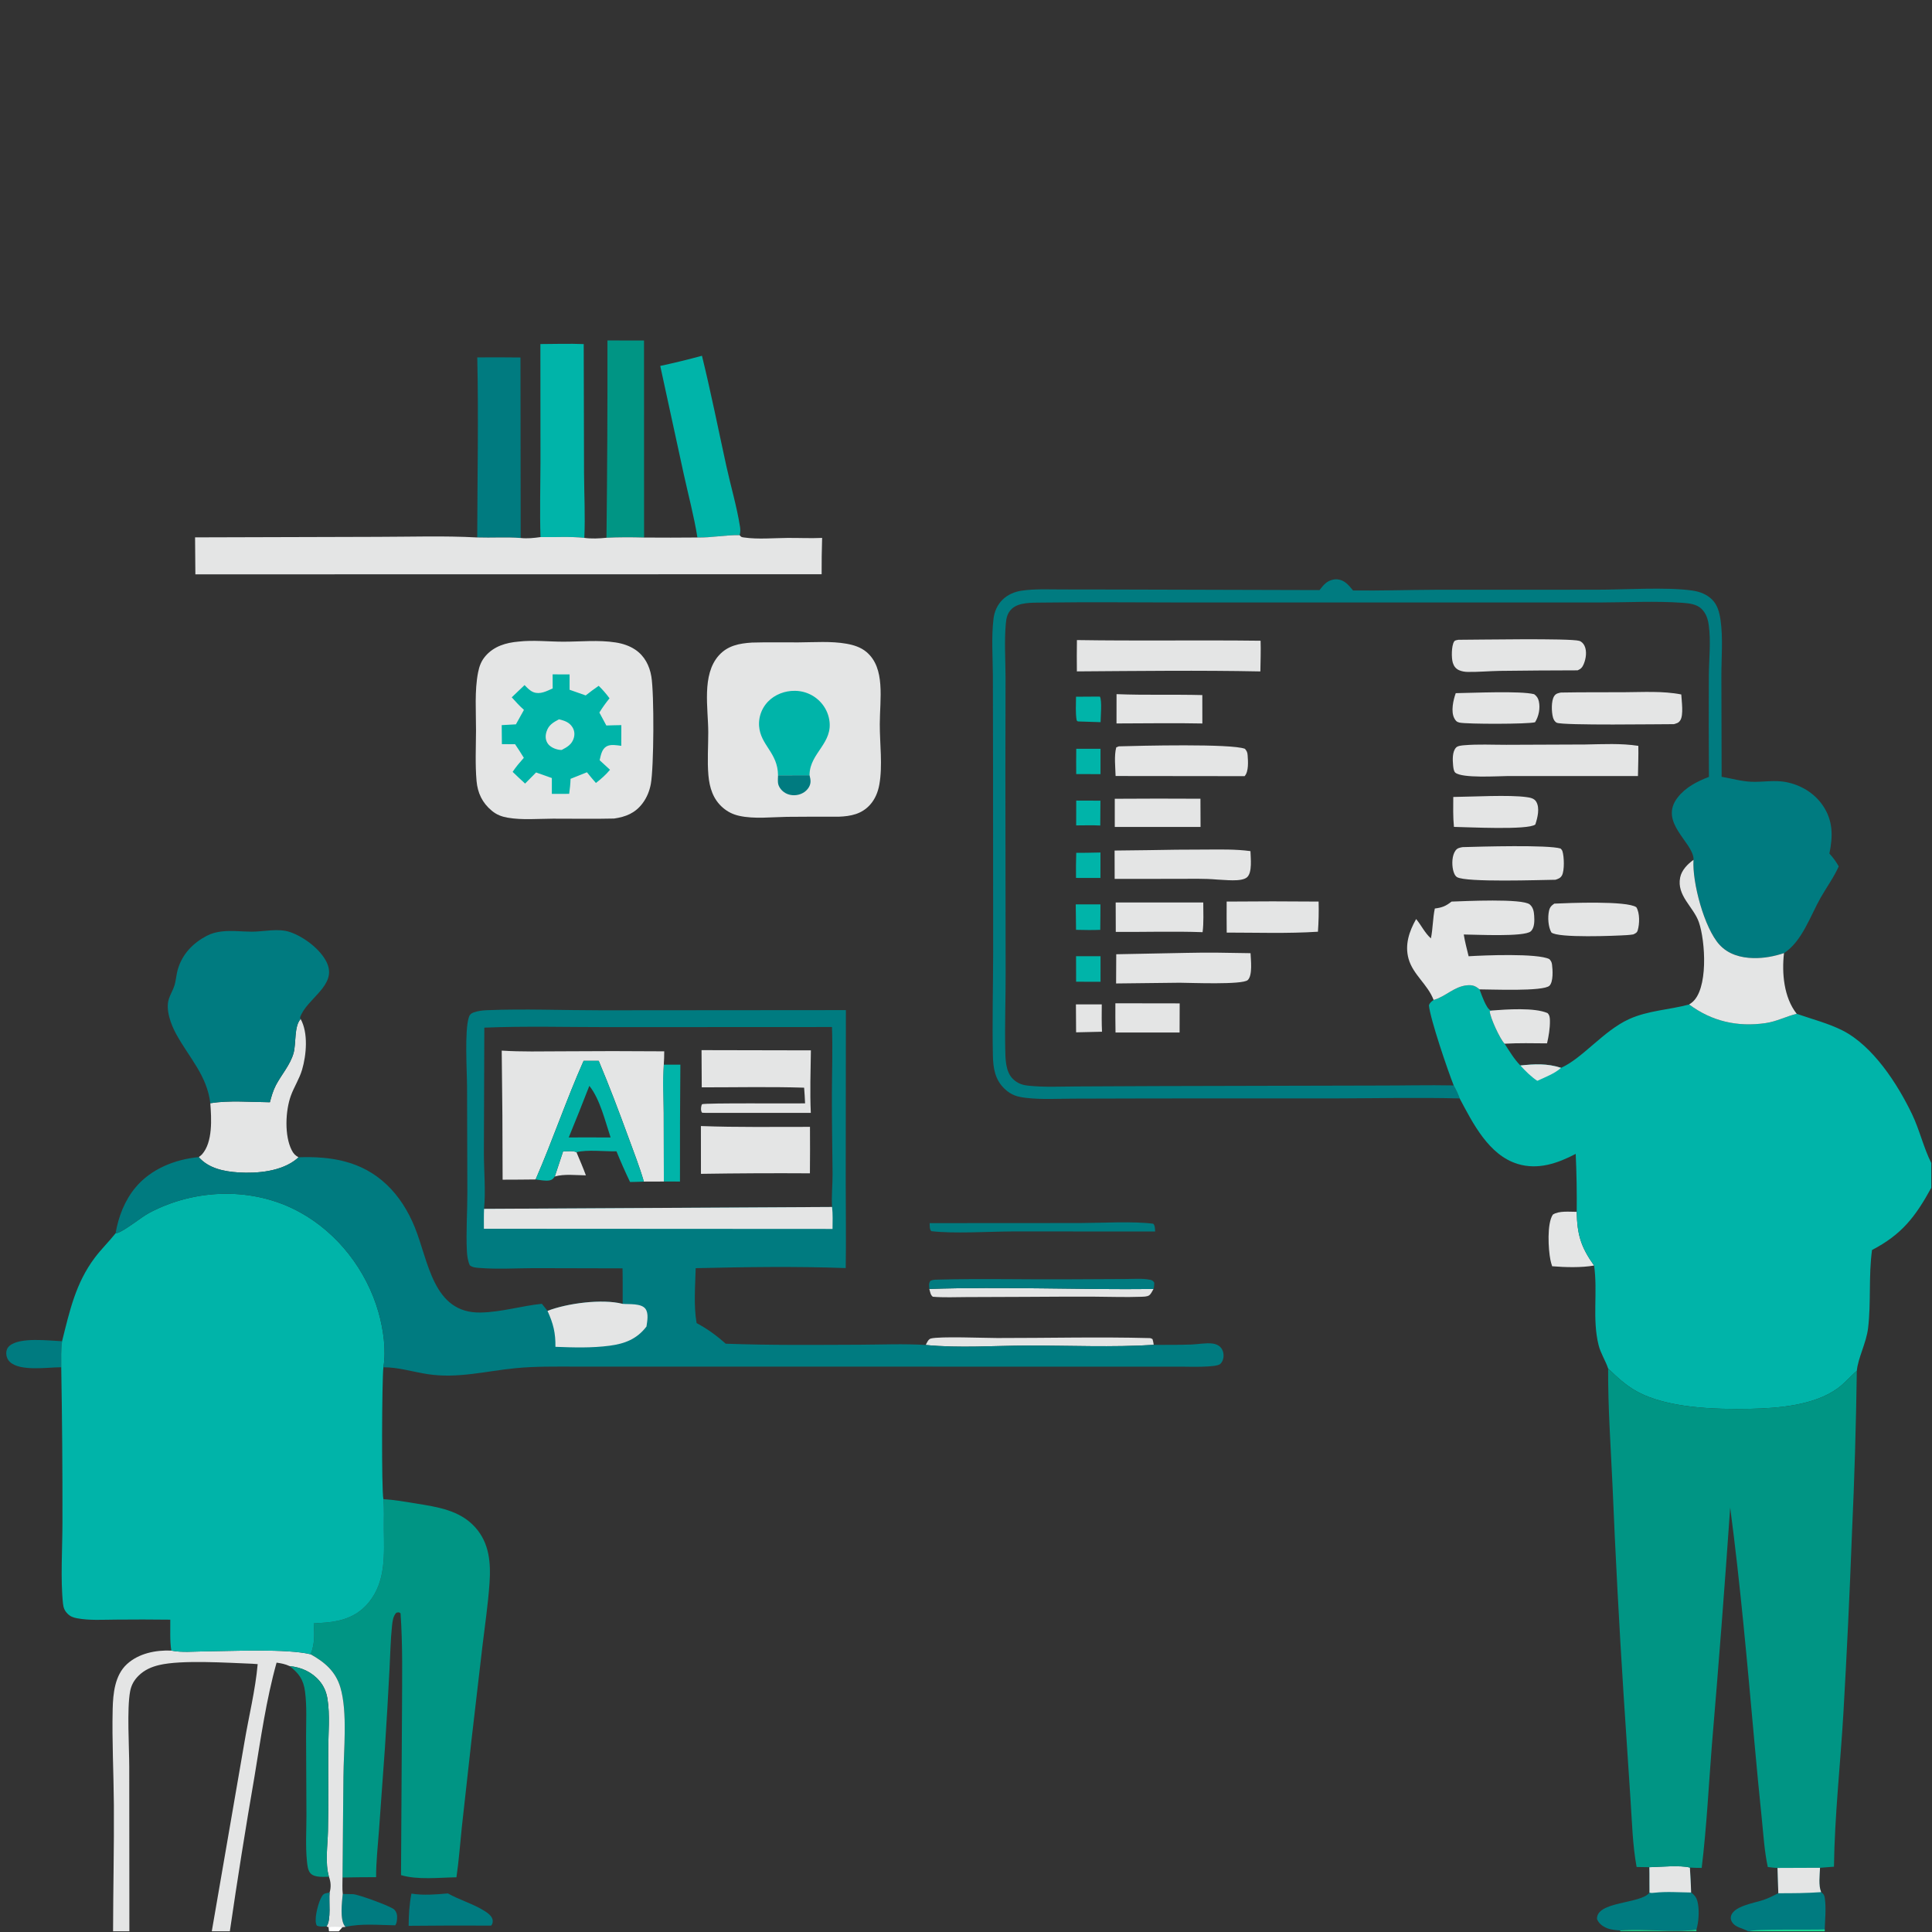 <?xml version="1.0" encoding="utf-8" ?>
<svg xmlns="http://www.w3.org/2000/svg" xmlns:xlink="http://www.w3.org/1999/xlink" width="2269" height="2269">
	<rect width="100%" height="100%" fill="#333333" stroke="none"/>
	<path fill="#007B80" transform="scale(2.215 2.215)" d="M32.477 724.944C25.258 724.92 10.579 727.328 5.156 722.027C3.938 720.835 3.323 719.223 3.305 717.53C3.288 715.986 3.871 714.608 5.037 713.592C10.483 708.842 26.015 710.866 32.911 711.131C32.274 715.737 32.465 720.308 32.477 724.944Z"/>
	<path fill="#007B80" transform="scale(2.215 2.215)" d="M181.727 1004.21L187.096 1004.32C189.805 1004.35 207.261 1010.71 209.017 1012.46C210.339 1013.78 210.668 1015.43 210.534 1017.22C210.431 1018.6 210.354 1019.66 209.58 1020.83C201.018 1020.72 191.557 1019.76 183.194 1021.66C183.058 1021.51 182.911 1021.37 182.785 1021.2C180.154 1017.79 181.32 1008.38 181.727 1004.21Z"/>
	<path fill="#E4E5E5" transform="scale(2.215 2.215)" d="M836.004 642.533C836.234 654.567 838.185 661.173 845.207 671.005C838.388 672.206 829.897 671.952 822.975 671.389C822.618 670.281 822.283 669.14 822.052 667.998C820.928 662.439 820.147 648.685 823.355 643.991C826.615 641.876 832.196 642.547 836.004 642.533Z"/>
	<path fill="#E4E5E5" transform="scale(2.215 2.215)" d="M490.837 713.13C491.475 711.941 492.165 710.059 493.574 709.698C498.329 708.479 521.931 709.432 528.8 709.44C555.617 709.469 582.645 708.773 609.437 709.479C610.122 709.497 610.522 709.656 611.092 710.023C611.403 711.055 611.595 712.001 611.722 713.071C589.602 714.446 567.028 713.387 544.85 713.442C526.917 713.488 508.718 714.888 490.837 713.13Z"/>
	<path fill="#E4E5E5" transform="scale(2.215 2.215)" d="M492.741 683.422C532.329 682.092 572.017 683.913 611.601 683.446C611.019 684.477 610.267 686.145 609.279 686.818C608.178 687.567 606.124 687.527 604.866 687.574C596.743 687.876 588.515 687.555 580.385 687.519Q562.101 687.471 543.818 687.617L512.382 687.737C506.495 687.756 500.46 688.047 494.594 687.555C493.36 686.678 493.14 684.814 492.741 683.422Z"/>
	<path fill="#007B80" transform="scale(2.215 2.215)" d="M492.927 648.526L572.54 648.477C583.943 648.46 600.832 647.441 611.47 648.847C612.47 649.89 612.354 651.572 612.481 652.945L536.348 652.935C523.962 652.998 505.6 654.195 493.766 652.775C492.787 651.598 492.981 649.985 492.927 648.526Z"/>
	<path fill="#007B80" transform="scale(2.215 2.215)" d="M492.741 683.422C492.613 681.889 492.31 680.568 493.224 679.222C494.506 678.456 495.735 678.515 497.169 678.475C520.183 677.837 543.369 678.46 566.411 678.299L596.652 678.154C600.746 678.169 605.755 677.718 609.766 678.545C611.01 678.802 611.369 679.088 612.021 680.142C611.987 681.334 611.974 682.3 611.601 683.446C572.017 683.913 532.329 682.092 492.741 683.422Z"/>
	<path fill="#007B80" transform="scale(2.215 2.215)" d="M218.144 1004.02C224.601 1005.06 231.025 1004.48 237.492 1003.93C243.724 1007.45 250.804 1009.38 256.845 1013.18C258.554 1014.25 261.019 1015.96 261.228 1018.19C261.333 1019.3 261.125 1020.15 260.416 1020.99Q238.544 1020.87 216.673 1021.1C216.709 1015.3 217.038 1009.72 218.144 1004.02Z"/>
	<path fill="#007B80" transform="scale(2.215 2.215)" d="M874.52 990.024C880.188 989.916 890.76 988.83 896.01 990.22C896.246 994.622 896.553 999.034 896.649 1003.44C899.037 1005.16 899.856 1006.81 900.334 1009.71C900.986 1013.65 900.66 1019.19 899.478 1023.03L899.483 1024L859.036 1024L859.115 1023.56C856.882 1023.43 854.075 1023.18 852.011 1022.33C849.673 1021.36 847.723 1019.89 846.756 1017.52C846.41 1007.94 869.873 1009.64 874.595 1003.53C874.499 999.027 874.657 994.532 874.52 990.024ZM899.478 1023.03C886.234 1025.05 872.406 1022.28 859.115 1023.56L859.036 1024L899.483 1024L899.478 1023.03Z"/>
	<path fill="#18D28F" fill-opacity="0.867" transform="scale(2.215 2.215)" d="M899.478 1023.03L899.483 1024L859.036 1024L859.115 1023.56C872.406 1022.28 886.234 1025.05 899.478 1023.03Z"/>
	<path fill="#E4E5E5" transform="scale(2.215 2.215)" d="M874.52 990.024C880.188 989.916 890.76 988.83 896.01 990.22C896.246 994.622 896.553 999.034 896.649 1003.44C890.35 1003.37 883.624 1002.85 877.375 1003.55C876.231 1003.67 875.734 1003.76 874.595 1003.53C874.499 999.027 874.657 994.532 874.52 990.024Z"/>
	<path fill="#E4E5E5" transform="scale(2.215 2.215)" d="M143.102 584.429C143.909 581.344 144.804 578.226 146.288 575.391C149.288 569.661 153.962 564.579 155.686 558.235C157.064 553.169 155.881 544.112 159.4 540.292C163.511 547.679 162.474 559.337 160.175 567.172C158.763 571.982 155.931 576.261 154.226 580.95C151.326 588.923 150.737 602.174 154.681 609.855C155.614 611.673 156.497 612.612 158.269 613.606C157.977 613.894 157.781 614.101 157.477 614.356C149.385 621.132 136.461 622.286 126.369 621.638C118.783 621.151 110.575 619.499 105.368 613.513C105.979 613.071 106.581 612.651 107.088 612.085C112.915 605.583 112.105 593.007 111.512 584.936C121.52 583.326 132.933 584.345 143.102 584.429Z"/>
	<path fill="#009584" transform="scale(2.215 2.215)" d="M322.077 180.51L341.465 180.548L341.504 285.017C334.884 284.82 328.177 284.808 321.559 285.131Q322.176 232.822 322.077 180.51Z"/>
	<path fill="#007B80" transform="scale(2.215 2.215)" d="M253.059 189.496Q264.51 189.406 275.961 189.542L276.072 285.25C268.453 284.684 260.691 285.231 253.037 284.973C253.103 253.147 253.767 221.314 253.059 189.496Z"/>
	<path fill="#00B4A9" transform="scale(2.215 2.215)" d="M350.074 194.017Q361.206 191.626 372.192 188.636C376.957 208.036 380.861 227.675 385.142 247.187C387.464 257.768 390.696 268.64 392.369 279.318C392.629 280.977 392.581 282.142 392.185 283.771C384.752 283.566 377.296 285.156 369.781 284.994C368.013 273.773 364.974 262.541 362.546 251.438L350.074 194.017Z"/>
	<path fill="#00B4A9" transform="scale(2.215 2.215)" d="M286.523 182.421C294.157 182.39 301.87 182.128 309.495 182.436L309.667 250.696C309.727 262.115 310.356 273.807 309.815 285.195C302.317 284.343 294.185 284.942 286.587 284.775C286.149 271.603 286.534 258.342 286.57 245.159L286.523 182.421Z"/>
	<path fill="#007B80" transform="scale(2.215 2.215)" d="M111.512 584.936C109.727 570.178 100.242 560.727 93.44 548.324C90.664 543.261 87.692 535.425 89.505 529.714C90.269 527.308 91.642 525.146 92.419 522.756C93.345 519.905 93.457 516.689 94.343 513.754C96.759 505.748 102.346 500.018 109.581 496.206C112.156 494.85 114.67 494.22 117.547 493.881C122.883 493.252 128.044 493.968 133.37 493.993C139.874 494.024 147.418 492.037 153.727 494.182C161.041 496.669 169.893 503.237 173.249 510.305C179.071 522.566 162.524 529.315 159.086 539.516L159.4 540.292C155.881 544.112 157.064 553.169 155.686 558.235C153.962 564.579 149.288 569.661 146.288 575.391C144.804 578.226 143.909 581.344 143.102 584.429C132.933 584.345 121.52 583.326 111.512 584.936Z"/>
	<path fill="#E4E5E5" transform="scale(2.215 2.215)" d="M369.781 284.994C377.296 285.156 384.752 283.566 392.185 283.771C392.995 284.828 393.225 284.803 394.593 284.998C401.875 286.038 410.037 285.279 417.419 285.22C423.558 285.17 429.786 285.495 435.905 285.209Q435.599 294.838 435.646 304.472L103.587 304.526L103.428 284.922L200.167 284.645C217.694 284.632 235.541 284.008 253.037 284.973C260.691 285.231 268.453 284.684 276.072 285.25C279.546 285.664 283.138 285.251 286.587 284.775C294.185 284.942 302.317 284.343 309.815 285.195C313.633 285.721 317.729 285.532 321.559 285.131C328.177 284.808 334.884 284.82 341.504 285.017Q355.643 285.131 369.781 284.994Z"/>
	<path fill="#E4E5E5" transform="scale(2.215 2.215)" d="M398.718 340.706C406.885 340.455 415.124 340.649 423.299 340.604C431.641 340.559 440.641 339.864 448.855 341.318C452.638 341.987 456.429 343.176 459.408 345.689C464.611 350.079 466.276 356.435 466.759 362.949C467.277 369.942 466.495 377.005 466.478 384.01C466.453 394.326 468.061 405.929 466.225 416.058C465.519 419.954 464.008 423.691 461.346 426.666C456.867 431.672 451.123 432.774 444.741 433.03Q430.968 432.976 417.195 433.102C409.046 433.227 399.885 434.343 391.912 432.564C388.629 431.831 385.823 430.451 383.265 428.248C378.066 423.77 376.176 417.605 375.604 410.991C374.951 403.447 375.55 395.681 375.53 388.111C375.497 375.533 371.985 357.861 381.072 347.597C385.788 342.27 391.997 341.135 398.718 340.706Z"/>
	<path fill="#007B80" transform="scale(2.215 2.215)" d="M429.225 411.026C429.842 413.384 430.15 415.3 428.824 417.484C427.6 419.501 425.528 420.857 423.249 421.384C420.661 421.983 417.831 421.569 415.661 419.996C414.122 418.88 412.702 416.978 412.505 415.035C412.373 413.731 412.487 412.378 412.527 411.069L429.225 411.026Z"/>
	<path fill="#00B4A9" transform="scale(2.215 2.215)" d="M412.527 411.069C412.409 398.986 403.197 395.185 402.477 384.928Q402.448 384.488 402.442 384.046Q402.436 383.605 402.453 383.164Q402.47 382.723 402.51 382.283Q402.55 381.843 402.613 381.406Q402.675 380.969 402.76 380.536Q402.845 380.103 402.953 379.675Q403.06 379.247 403.19 378.825Q403.32 378.403 403.471 377.988Q403.622 377.573 403.795 377.167Q403.968 376.761 404.161 376.364Q404.354 375.967 404.568 375.581Q404.782 375.195 405.016 374.82Q405.249 374.446 405.502 374.084Q405.754 373.722 406.026 373.373Q406.297 373.025 406.585 372.691Q406.874 372.357 407.18 372.039C410.855 368.209 416.232 366.198 421.505 366.286Q421.985 366.29 422.464 366.318Q422.943 366.346 423.419 366.399Q423.896 366.452 424.37 366.529Q424.843 366.607 425.312 366.708Q425.781 366.81 426.244 366.935Q426.707 367.06 427.163 367.21Q427.62 367.359 428.067 367.531Q428.515 367.703 428.953 367.898Q429.392 368.093 429.82 368.31Q430.247 368.528 430.663 368.767Q431.079 369.005 431.483 369.265Q431.886 369.525 432.275 369.806Q432.665 370.086 433.039 370.386Q433.414 370.686 433.772 371.005Q434.131 371.324 434.472 371.66Q434.814 371.997 435.138 372.351Q436.016 373.304 436.75 374.373Q437.484 375.441 438.059 376.603Q438.634 377.765 439.039 378.997Q439.443 380.228 439.668 381.505C441.889 393.939 429.657 399.079 429.241 410.409L429.225 411.026L412.527 411.069Z"/>
	<path fill="#E4E5E5" transform="scale(2.215 2.215)" d="M274.83 340.195C282.603 339.282 290.877 340.23 298.697 340.236C307.878 340.243 317.33 339.216 326.44 340.642C330.136 341.221 333.743 342.379 336.863 344.488C341.755 347.795 344.378 352.937 345.348 358.652C346.913 367.871 346.709 406.964 345.071 415.729C344.389 419.379 342.977 422.88 340.745 425.861C336.809 431.119 331.89 433.08 325.625 434.006C314.849 434.278 304.008 434.03 293.224 434.073C285.5 434.103 276.777 434.886 269.175 433.548C265.905 432.973 263.345 432.001 260.767 429.872C255.732 425.714 253.241 420.464 252.673 414.062C251.891 405.251 252.367 396.026 252.391 387.167C252.419 377.286 251.574 366.231 253.485 356.524C254.143 353.179 255.196 350.373 257.473 347.767C261.963 342.628 268.281 340.764 274.83 340.195Z"/>
	<path fill="#00B4A9" transform="scale(2.215 2.215)" d="M293.011 357.555L302.004 357.584L302.002 365.724L310.548 368.726C312.785 366.927 315.083 365.274 317.437 363.636C319.593 365.719 321.397 367.845 323.184 370.251C321.2 372.697 319.434 375.117 317.798 377.809L321.49 384.668C324.136 384.552 326.797 384.535 329.446 384.472L329.408 395.454C327.062 395.141 323.7 394.489 321.545 395.783C319.016 397.302 318.587 400.451 317.939 403.084L323.441 408.144C321.204 410.815 318.718 413.024 315.969 415.147C314.306 413.326 312.776 411.38 311.214 409.472Q306.859 411.181 302.526 412.943C302.44 415.644 302.155 418.238 301.785 420.91L292.596 420.917L292.603 412.533Q288.434 411.014 284.237 409.571L278.418 415.463C276.16 413.464 274.003 411.329 271.813 409.256C273.572 406.553 275.615 404.213 277.745 401.803C276.281 399.344 274.674 396.975 273.096 394.588L266.108 394.568L266.014 384.475L273.545 384.057L277.807 376.387C275.463 374.326 273.416 372.049 271.331 369.733L278.132 363.246C279.483 364.637 280.979 366.281 282.823 366.995C286.379 368.373 289.82 366.435 293.031 365.035L293.011 357.555Z"/>
	<path fill="#E4E5E5" transform="scale(2.215 2.215)" d="M296.374 381.397C299.313 382.086 301.925 382.944 303.571 385.676C304.627 387.429 304.804 389.38 304.227 391.33C303.235 394.686 300.748 396.116 297.817 397.638C297.2 397.633 297.193 397.65 296.48 397.545C294.221 397.214 291.48 396.007 290.264 393.97C289.112 392.038 289.118 390.044 289.771 387.948C290.872 384.414 293.296 383.038 296.374 381.397Z"/>
	<path fill="#009584" transform="scale(2.215 2.215)" d="M203.279 794.866C208.997 795.229 214.626 796.207 220.275 797.129C231.752 799.001 243.699 800.63 251.932 809.764C259.516 818.177 260.285 828.698 259.546 839.469C258.783 850.58 257.122 861.7 255.799 872.757L250.003 922.537L244.874 968.748C243.941 977.619 243.321 986.555 242.01 995.378C232.803 995.51 221.455 996.853 212.628 994.224L213.151 906.23C213.189 889.312 213.568 872.262 212.375 855.382C211.297 854.633 211.341 854.898 210.122 855.115C208.412 856.936 208.12 859.588 207.862 861.986C207.067 869.367 206.954 876.943 206.56 884.361Q205.467 905.588 204.091 926.798L200.968 970.138C200.361 978.471 199.407 986.945 199.411 995.299Q190.508 995.322 181.607 995.487L182.083 942C182.196 928.112 184.362 907.878 180.489 894.739C177.968 886.186 172.152 881.299 164.704 877.129C166.923 871.572 166.74 866.59 166.344 860.75Q169.673 860.574 172.995 860.297C181.918 859.495 189.704 856.793 195.574 849.58C204.686 838.386 203.661 824.236 203.525 810.689C203.472 805.43 203.775 800.105 203.279 794.866Z"/>
	<path fill="#007B80" transform="scale(2.215 2.215)" d="M699.647 312.874C700.598 311.638 701.578 310.376 702.754 309.344C704.427 307.877 706.878 306.965 709.115 307.179C712.974 307.548 715.124 310.299 717.392 313.071C731.945 313.248 746.507 312.772 761.06 312.703L846.279 312.678C860.739 312.695 883.818 311.153 897.312 313.121C901.237 313.694 905.009 315.101 907.847 317.97C910.675 320.829 911.666 324.721 912.235 328.587C913.651 338.212 912.7 348.551 912.704 358.287L912.839 411.86C918.08 412.764 923.42 414.318 928.745 414.508C934.753 414.722 940.837 413.523 946.785 414.631C954.778 416.12 962.155 420.539 966.682 427.374C971.994 435.394 971.845 443.509 969.978 452.561C971.977 454.732 973.473 456.814 974.927 459.375C972.35 465.143 968.532 470.372 965.405 475.853C959.974 485.368 955.479 499.227 945.905 505.351C940.628 507.102 935.264 508.109 929.684 507.991C922.991 507.851 916.366 506.013 911.708 500.928C903.624 492.103 897.171 467.796 897.925 455.914C897.935 455.735 897.966 455.556 897.956 455.376C897.47 446.312 879.337 435.942 889.539 422.816C893.726 417.43 899.877 414.304 906.108 411.908Q905.931 384.961 906.06 358.014C906.123 349.29 907.222 340.01 905.997 331.38C905.53 328.095 904.622 325.334 902.27 322.912C899.758 320.326 895.579 319.87 892.12 319.621C877.827 318.589 863.085 319.405 848.745 319.441L770.321 319.451L628.825 319.452C603.306 319.446 577.746 319.145 552.231 319.505C547.371 319.574 540.197 319.26 536.444 322.839C534.088 325.087 533.565 327.665 533.291 330.76C532.458 340.152 533.131 349.961 533.157 359.401L533.071 408.992L533.203 516.126C533.237 529.375 532.727 542.644 532.99 555.887C533.097 561.222 533.04 568.218 537.122 572.125C539.547 574.445 541.942 575.285 545.2 575.639C553.6 576.551 562.325 576.091 570.775 576.053L612.769 575.857L730.118 575.577C743.652 575.605 757.254 575.242 770.776 575.511C772.005 577.78 773.084 579.947 773.933 582.398C752.075 581.863 730.195 582.339 708.334 582.391L611.625 582.409L568.862 582.522C560.866 582.543 552.52 583.039 544.569 582.17C539.603 581.628 536.264 580.796 532.535 577.205C527.55 572.404 526.587 566.277 526.449 559.697C526.069 541.578 526.55 523.369 526.59 505.242L526.529 408.79L526.445 358.359C526.389 348.494 525.597 337.902 526.771 328.104C527.229 324.284 528.772 320.729 531.522 318.005C534.271 315.282 537.96 313.725 541.751 313.175C548.531 312.193 555.592 312.524 562.428 312.539L591.425 312.579L699.647 312.874Z"/>
	<path fill="#E4E5E5" transform="scale(2.215 2.215)" d="M59.952 1024C59.989 1001.71 60.522 979.381 60.377 957.095C60.267 940.123 59.329 923.046 59.744 906.087C59.943 897.922 60.883 888.226 67.311 882.346C73.581 876.61 82.583 874.833 90.838 875.174C96.309 876.292 102.696 875.648 108.285 875.595C122.538 875.46 152.24 874.049 164.704 877.129C172.152 881.299 177.968 886.186 180.489 894.739C184.362 907.878 182.196 928.112 182.083 942L181.607 995.487C181.613 998.329 181.408 1001.39 181.727 1004.21C181.32 1008.38 180.154 1017.79 182.785 1021.2C182.911 1021.37 183.058 1021.51 183.194 1021.66L181.455 1021.86L179.586 1024L174.493 1024L174.309 1021.95L173.136 1021.39C175.694 1018.12 174.295 1007.78 174.76 1003.48C175.599 1000.68 175.444 997.802 174.408 995.083C172.276 987.682 173.725 978.562 173.893 970.896C174.205 956.578 173.948 942.233 174.023 927.911C174.069 919.116 175.027 909.374 173.625 900.729C173.047 897.168 171.758 894.048 169.41 891.282C165.305 886.446 159.749 884.018 153.537 883.387C151.214 882.306 149.147 881.914 146.648 881.562C141.164 901.138 138.249 921.899 134.931 941.962Q127.845 982.893 121.869 1024L112.291 1024L129.587 923.869C131.886 910.131 135.397 896.21 136.627 882.348Q135.194 882.204 133.755 882.143C120.802 881.668 96.241 879.984 84.314 882.852C80.246 883.83 76.613 885.434 73.577 888.387C71.097 890.799 69.61 893.432 68.983 896.834C67.242 906.284 68.51 926.102 68.53 936.909L68.599 1024L59.952 1024Z"/>
	<path fill="#FEFEFE" transform="scale(2.215 2.215)" d="M174.309 1021.95C176.229 1021.37 179.443 1021.66 181.455 1021.86L179.586 1024L174.493 1024L174.309 1021.95Z"/>
	<path fill="#007B80" transform="scale(2.215 2.215)" d="M173.136 1021.39C171.387 1021.46 169.675 1021.71 168.024 1021.02C167.744 1020.51 167.681 1020.46 167.539 1019.81C166.764 1016.22 168.9 1008.14 170.842 1005.2C171.829 1003.7 173.136 1003.79 174.76 1003.48C174.295 1007.78 175.694 1018.12 173.136 1021.39Z"/>
	<path fill="#009584" transform="scale(2.215 2.215)" d="M153.537 883.387C159.749 884.018 165.305 886.446 169.41 891.282C171.758 894.048 173.047 897.168 173.625 900.729C175.027 909.374 174.069 919.116 174.023 927.911C173.948 942.233 174.205 956.578 173.893 970.896C173.725 978.562 172.276 987.682 174.408 995.083C171.598 995.115 166.944 995.581 164.748 993.39C163.174 991.819 162.945 988.796 162.734 986.697C161.933 978.741 162.492 970.504 162.48 962.502L162.288 920.491C162.297 912.717 162.741 904.67 161.74 896.957C160.913 890.586 158.541 887.276 153.537 883.387Z"/>
	<path fill="#00B4A9" transform="scale(2.215 2.215)" d="M760.123 530.187C766.308 528.549 770.97 523.09 777.775 522.43C780.641 522.152 782.281 522.698 784.449 524.58C785.469 527.042 788.004 534.966 790.412 535.729C790.572 535.78 790.746 535.767 790.914 535.786L789.873 536.087C789.933 539.219 795.34 551.025 797.767 553.39C800.34 557.352 802.798 561.556 806.128 564.938C813.611 564.146 820.447 563.786 827.691 566.191C839.124 561.1 850.165 546.548 863.717 540.371C873.864 535.746 884.988 535.46 895.619 532.595C907.663 541.544 921.235 544.624 936.119 542.472C942.042 541.616 946.991 538.924 952.644 537.533C960.625 540.323 969.283 542.529 976.829 546.323C993.068 554.485 1006.14 574.795 1013.79 590.732C1017.82 599.143 1019.85 608.391 1024 616.647L1024 629.793C1015.57 645.148 1008.37 654.545 992.584 662.77C990.696 676.444 992.13 690.436 990.493 704.181C989.557 712.041 985.144 719.982 984.514 726.821C980.982 729.852 978.079 733.433 974.26 736.193C961.853 745.157 942.849 746.699 928.057 746.98C909.565 747.332 883.955 746.727 867.683 737.638C861.86 734.386 857.43 730.191 852.662 725.604C851.237 721.341 848.697 717.622 847.588 713.166C844.13 699.276 847.251 684.957 845.207 671.005C838.185 661.173 836.234 654.567 836.004 642.533Q836.165 627.16 835.471 611.801C825.916 616.829 815.478 620.439 804.685 617.133C789.309 612.423 780.932 595.535 773.933 582.398C773.084 579.947 772.005 577.78 770.776 575.511C767.602 567.519 758.363 540.476 757.65 533.091C758.071 531.631 758.98 531.071 760.123 530.187Z"/>
	<path fill="#E4E5E5" transform="scale(2.215 2.215)" d="M806.128 564.938C813.611 564.146 820.447 563.786 827.691 566.191C824.387 569.227 819.161 571.173 815.099 573.077C811.7 570.789 808.879 567.949 806.128 564.938Z"/>
	<path fill="#00B4A9" transform="scale(2.215 2.215)" d="M61.286 653.916C61.533 653.871 61.782 653.837 62.028 653.781C65.595 652.971 74.915 645.335 79.025 643.144C103.626 630.03 134.432 629.214 159.009 642.751C179.232 653.89 194.37 673.627 200.688 695.774C203.187 704.534 204.885 715.865 203.273 724.958C202.517 731.585 202.21 789.763 203.279 794.866C203.775 800.105 203.472 805.43 203.525 810.689C203.661 824.236 204.686 838.386 195.574 849.58C189.704 856.793 181.918 859.495 172.995 860.297Q169.673 860.574 166.344 860.75C166.74 866.59 166.923 871.572 164.704 877.129C152.24 874.049 122.538 875.46 108.285 875.595C102.696 875.648 96.309 876.292 90.838 875.174C89.995 869.924 90.36 864.104 90.29 858.78Q75.822 858.601 61.355 858.746C54.667 858.774 47.336 859.286 40.765 858.015C38.738 857.624 37.252 857.075 35.779 855.576C34.256 854.026 33.648 852.481 33.411 850.337C32.009 837.668 33.122 820.171 33.111 806.918Q33.188 765.928 32.477 724.944C32.465 720.308 32.274 715.737 32.911 711.131C36.917 695.146 40.06 680.472 50.216 666.917C53.63 662.361 57.745 658.372 61.286 653.916Z"/>
	<path fill="#007B80" transform="scale(2.215 2.215)" d="M330.081 672.502L283.077 672.389C273.562 672.429 263.677 673.048 254.205 672.282C252.345 672.132 250.546 672.059 249.075 670.858C248.011 668.413 247.66 665.771 247.536 663.125C247.058 652.962 247.815 642.47 247.801 632.266L247.639 576.48C247.612 567.964 246.237 546.377 248.611 539.302C249.074 537.923 249.765 537.322 251.12 536.814C253.318 535.991 255.969 535.712 258.31 535.617C277.936 534.819 298.931 535.687 318.734 535.681L448.507 535.578L448.414 626.75C448.406 641.937 448.685 657.172 448.414 672.354C421.957 671.384 395.332 671.794 368.866 672.404C368.635 681.808 367.72 692.219 369.349 701.51C375.138 704.647 379.868 708.064 384.772 712.452C408.449 713.334 432.162 713.069 455.851 712.989C467.473 712.951 479.239 712.416 490.837 713.13C508.718 714.888 526.917 713.488 544.85 713.442C567.028 713.387 589.602 714.446 611.722 713.071C618.312 713.047 624.932 713.123 631.518 712.901C635.121 712.779 639.448 711.897 642.984 712.379C644.502 712.586 646.028 713.164 647.101 714.293C648.395 715.656 648.898 717.652 648.714 719.491C648.576 720.875 648.047 722.213 647.022 723.186C644.98 725.125 630.774 724.647 627.292 724.633L305.223 724.598C294.566 724.602 283.927 724.398 273.307 725.437C257.603 726.974 242.816 731.017 226.906 728.618C219.114 727.443 211.17 724.894 203.273 724.958C204.885 715.865 203.187 704.534 200.688 695.774C194.37 673.627 179.232 653.89 159.009 642.751C134.432 629.214 103.626 630.03 79.025 643.144C74.915 645.335 65.595 652.971 62.028 653.781C61.782 653.837 61.533 653.871 61.286 653.916C62.744 645.215 66.106 636.54 71.772 629.701C79.986 619.789 92.773 614.7 105.368 613.513C110.575 619.499 118.783 621.151 126.369 621.638C136.461 622.286 149.385 621.132 157.477 614.356C157.781 614.101 157.977 613.894 158.269 613.606C175.787 613.005 191.825 615.643 205.006 628.094C211.608 634.329 216.435 642.189 219.859 650.556C227.292 668.722 229.516 696.486 254.955 695.925C265.963 695.682 276.447 692.404 287.312 691.293L290.301 695.051C300.659 690.999 319.4 688.538 330.146 691.331C330.126 685.06 330.213 678.77 330.081 672.502ZM256.797 544.875L256.567 611.154C256.556 620.944 257.592 631.238 256.653 640.953L441.176 639.957C440.794 634.069 441.489 628.161 441.439 622.262C441.318 608.196 441.043 594.162 441.091 580.088C441.132 568.28 441.541 556.338 441.129 544.543L323.073 544.598C301.04 544.62 278.797 543.973 256.797 544.875Z"/>
	<path fill="#E4E5E5" transform="scale(2.215 2.215)" d="M290.301 695.051C300.659 690.999 319.4 688.538 330.146 691.331C333.522 691.625 340.054 690.931 342.252 693.988C344.022 696.45 343.17 700.581 342.771 703.345C337.698 710.014 331.252 712.466 323.207 713.525C313.684 714.779 304.066 714.476 294.497 714.109C294.602 706.704 293.344 701.769 290.301 695.051Z"/>
	<path fill="#E4E5E5" transform="scale(2.215 2.215)" d="M256.653 640.953L441.176 639.957C441.628 643.801 441.453 647.737 441.425 651.603L256.57 651.501C256.589 647.997 256.492 644.451 256.653 640.953Z"/>
	<path fill="#E4E5E5" transform="scale(2.215 2.215)" d="M298.555 610.491C300.693 610.47 303.747 610.009 305.655 610.928C307.352 614.991 309.147 619.054 310.65 623.193C305.495 623.133 299.122 622.348 294.158 623.796L298.555 610.491Z"/>
	<path fill="#00B4A9" transform="scale(2.215 2.215)" d="M351.954 564.509L360.745 564.512Q360.458 595.492 360.532 626.472L351.99 626.463L351.873 590.001C351.77 581.572 351.233 572.908 351.954 564.509Z"/>
	<path fill="#E4E5E5" transform="scale(2.215 2.215)" d="M371.631 597.046C390.876 597.784 410.205 597.442 429.465 597.48Q429.556 609.798 429.432 622.115Q400.541 621.935 371.652 622.389L371.631 597.046Z"/>
	<path fill="#E4E5E5" transform="scale(2.215 2.215)" d="M371.967 556.799L429.948 556.92C429.8 567.947 429.395 579.041 429.904 590.06L374.375 590.075L372.281 589.997C372.14 589.747 371.952 589.517 371.856 589.246C371.52 588.3 371.711 586.355 372.195 585.49C373.91 584.711 420.201 585.199 426.865 585.006C426.794 582.24 426.543 579.467 426.359 576.706C408.307 576.145 390.143 576.541 372.078 576.531L371.967 556.799Z"/>
	<path fill="#E4E5E5" transform="scale(2.215 2.215)" d="M266.018 557.053C276.503 557.73 287.094 557.451 297.598 557.422Q324.891 557.208 352.184 557.43C352.214 559.8 352.085 562.144 351.954 564.509C351.233 572.908 351.77 581.572 351.873 590.001L351.99 626.463L341.392 626.499C338.955 626.644 336.503 626.657 334.062 626.716C331.485 621.356 329.118 615.959 326.861 610.457C320.974 610.565 310.991 609.447 305.655 610.928C303.747 610.009 300.693 610.47 298.555 610.491L294.158 623.796C293.336 624.904 292.922 625.531 291.514 625.831C289.29 626.305 286.253 625.644 283.991 625.371C278.163 625.472 272.327 625.46 266.497 625.492Q266.492 591.271 266.018 557.053ZM309.431 562.488C300.235 583.177 293.017 604.662 283.991 625.371C286.253 625.644 289.29 626.305 291.514 625.831C292.922 625.531 293.336 624.904 294.158 623.796L298.555 610.491C300.693 610.47 303.747 610.009 305.655 610.928C310.991 609.447 320.974 610.565 326.861 610.457C329.118 615.959 331.485 621.356 334.062 626.716C336.503 626.657 338.955 626.644 341.392 626.499C339.016 618.419 335.902 610.469 333.009 602.563C328.076 589.08 323.02 575.728 317.451 562.491L309.431 562.488Z"/>
	<path fill="#00B4A9" transform="scale(2.215 2.215)" d="M309.431 562.488L317.451 562.491C323.02 575.728 328.076 589.08 333.009 602.563C335.902 610.469 339.016 618.419 341.392 626.499C338.955 626.644 336.503 626.657 334.062 626.716C331.485 621.356 329.118 615.959 326.861 610.457C320.974 610.565 310.991 609.447 305.655 610.928C303.747 610.009 300.693 610.47 298.555 610.491L294.158 623.796C293.336 624.904 292.922 625.531 291.514 625.831C289.29 626.305 286.253 625.644 283.991 625.371C293.017 604.662 300.235 583.177 309.431 562.488ZM312.479 575.735Q307.156 589.471 301.554 603.095L312.507 603.075L323.751 603.111C320.911 594.609 318.148 582.794 312.479 575.735Z"/>
	<path fill="#009584" transform="scale(2.215 2.215)" d="M1024 629.793L1024 1024L967.5 1024L927.635 1024L926.841 1024L899.483 1024L899.478 1023.03C900.66 1019.19 900.986 1013.65 900.334 1009.71C899.856 1006.81 899.037 1005.16 896.649 1003.44C896.553 999.034 896.246 994.622 896.01 990.22C890.76 988.83 880.188 989.916 874.52 990.024L867.755 989.909C865.62 978.28 865.328 966.068 864.532 954.28L860.849 898.449Q857.3 843.107 854.986 787.701C854.051 767.116 852.548 746.191 852.662 725.604C857.43 730.191 861.86 734.386 867.683 737.638C883.955 746.727 909.565 747.332 928.057 746.98C942.849 746.699 961.853 745.157 974.26 736.193C978.079 733.433 980.982 729.852 984.514 726.821C985.144 719.982 989.557 712.041 990.493 704.181C992.13 690.436 990.696 676.444 992.584 662.77C1008.37 654.545 1015.57 645.148 1024 629.793ZM1024 629.793C1015.57 645.148 1008.37 654.545 992.584 662.77C990.696 676.444 992.13 690.436 990.493 704.181C989.557 712.041 985.144 719.982 984.514 726.821Q983.917 770.028 981.934 813.193Q980.153 860.609 977.425 907.98C975.842 935.186 972.758 962.511 972.397 989.755L965.003 990.329C964.852 994.206 964.094 999.658 965.593 1003.24C967.08 1004.36 967.353 1005 967.595 1006.84C968.281 1012.06 967.666 1017.75 967.498 1023L967.5 1024L1024 1024L1024 629.793ZM902.267 990.395C900.177 990.441 898.098 990.32 896.01 990.22C896.246 994.622 896.553 999.034 896.649 1003.44C899.037 1005.16 899.856 1006.81 900.334 1009.71C900.986 1013.65 900.66 1019.19 899.478 1023.03L899.483 1024L926.841 1024L927.635 1024L967.5 1024L967.498 1023C967.666 1017.75 968.281 1012.06 967.595 1006.84C967.353 1005 967.08 1004.36 965.593 1003.24C964.094 999.658 964.852 994.206 965.003 990.329L942.462 990.417C940.748 990.386 939.015 990.109 937.311 989.918C935.551 981.769 935.038 973.231 934.192 964.941Q932.041 944.109 930.179 923.249C926.433 881.945 922.81 840.47 917.377 799.35Q912.995 862.433 907.655 925.443C905.952 947.081 904.89 968.848 902.267 990.395Z"/>
	<path fill="#007B80" transform="scale(2.215 2.215)" d="M942.462 990.417L965.003 990.329C964.852 994.206 964.094 999.658 965.593 1003.24C967.08 1004.36 967.353 1005 967.595 1006.84C968.281 1012.06 967.666 1017.75 967.498 1023L967.5 1024L927.635 1024L926.841 1024C924.015 1022.23 920.147 1022.16 918.253 1018.95C917.598 1017.84 917.475 1016.64 917.958 1015.43C919.941 1010.45 930.576 1008.92 935.085 1007.35C937.78 1006.42 940.349 1005.11 942.894 1003.83Q942.622 997.125 942.462 990.417Z"/>
	<path fill="#18D28F" transform="scale(2.215 2.215)" d="M927.635 1024C929.441 1022.66 961.977 1023.35 967.498 1023L967.5 1024L927.635 1024Z"/>
	<path fill="#E4E5E5" transform="scale(2.215 2.215)" d="M942.462 990.417L965.003 990.329C964.852 994.206 964.094 999.658 965.593 1003.24C958.007 1003.8 950.498 1003.84 942.894 1003.83Q942.622 997.125 942.462 990.417Z"/>
	<path fill="#00B4A9" transform="scale(2.215 2.215)" d="M570.633 424.486L583.468 424.528L583.38 437.708C579.162 437.46 574.832 437.651 570.601 437.643L570.633 424.486Z"/>
	<path fill="#00B4A9" transform="scale(2.215 2.215)" d="M570.647 397.029L583.518 397.03L583.509 410.46L570.625 410.43Q570.558 403.729 570.647 397.029Z"/>
	<path fill="#00B4A9" transform="scale(2.215 2.215)" d="M583.004 369.337L583.221 369.402C584.356 371.743 583.573 379.918 583.546 382.906L571.477 382.514L570.867 381.98C570.165 377.937 570.512 373.518 570.529 369.413L583.004 369.337Z"/>
	<path fill="#00B4A9" transform="scale(2.215 2.215)" d="M570.645 452.17C574.915 452.24 579.214 452.07 583.486 452.011L583.475 465.506L570.516 465.49Q570.423 458.828 570.645 452.17Z"/>
	<path fill="#00B4A9" transform="scale(2.215 2.215)" d="M570.544 506.995L583.519 506.997L583.526 520.563L570.569 520.523L570.544 506.995Z"/>
	<path fill="#00B4A9" transform="scale(2.215 2.215)" d="M570.379 479.506L583.478 479.511C583.494 484.014 583.408 488.521 583.372 493.023C579.089 493.2 574.817 493.096 570.534 493.01L570.379 479.506Z"/>
	<path fill="#E4E5E5" transform="scale(2.215 2.215)" d="M570.473 532.535L584.177 532.55C584.126 537.388 584.081 542.207 584.297 547.043Q577.43 547.141 570.565 547.359L570.473 532.535Z"/>
	<path fill="#E4E5E5" transform="scale(2.215 2.215)" d="M790.914 535.786C798.557 535.206 813.687 534.096 820.551 537.178C821.725 538.303 821.788 539.847 821.801 541.393C821.832 545.284 821.151 549.424 820.266 553.207C812.766 553.137 805.261 552.983 797.767 553.39C795.34 551.025 789.933 539.219 789.873 536.087L790.914 535.786Z"/>
	<path fill="#E4E5E5" transform="scale(2.215 2.215)" d="M591.389 531.958L625.486 532.012L625.44 547.448L591.465 547.462C591.334 542.301 591.403 537.122 591.389 531.958Z"/>
	<path fill="#E4E5E5" transform="scale(2.215 2.215)" d="M591.074 423.523Q613.785 423.362 636.495 423.5L636.553 438.458L591.072 438.473L591.074 423.523Z"/>
	<path fill="#E4E5E5" transform="scale(2.215 2.215)" d="M592.009 368.049C607.144 368.659 622.334 368.142 637.486 368.541L637.508 383.605C622.364 383.274 607.143 383.588 591.99 383.583L592.009 368.049Z"/>
	<path fill="#E4E5E5" transform="scale(2.215 2.215)" d="M770.547 422.562C780.635 422.458 800.262 421.337 809.424 422.649C811.337 422.923 813.435 423.263 814.52 425.064C816.559 428.447 815.218 433.654 814.056 437.151C810.34 440.263 777.645 438.516 770.908 438.431C770.358 433.178 770.54 427.838 770.547 422.562Z"/>
	<path fill="#E4E5E5" transform="scale(2.215 2.215)" d="M771.859 367.527C781.02 367.404 806.022 366.217 813.441 368.074C814.847 369.136 815.55 370.158 815.933 371.907C816.732 375.563 815.874 379.798 813.92 382.937C810.609 384.001 777.52 383.99 773.82 383.126C772.365 382.786 771.791 382.14 771.101 380.85C769.176 377.254 770.547 371.16 771.859 367.527Z"/>
	<path fill="#E4E5E5" transform="scale(2.215 2.215)" d="M591.552 478.514L637.992 478.508C637.99 483.681 638.296 489.124 637.637 494.253C622.391 493.709 606.887 494.218 591.605 494.107L591.552 478.514Z"/>
	<path fill="#E4E5E5" transform="scale(2.215 2.215)" d="M824.097 479.121C831.568 478.774 862.683 477.492 867.614 481.032C869.514 484.094 869.352 489.877 868.357 493.232C867.953 494.594 867.176 494.863 865.983 495.442Q864.378 495.697 862.757 495.805C856.569 496.206 826.034 497.467 822.564 494.397C820.864 491.382 820.573 486.438 821.292 483.061C821.713 481.081 822.466 480.249 824.097 479.121Z"/>
	<path fill="#E4E5E5" transform="scale(2.215 2.215)" d="M650.399 478.029Q674.776 477.797 699.152 478.027Q699.364 486.029 698.793 494.014C682.784 495.046 666.462 494.478 650.421 494.474C650.332 488.997 650.4 483.507 650.399 478.029Z"/>
	<path fill="#E4E5E5" transform="scale(2.215 2.215)" d="M775.46 449.163C785.095 448.875 820.848 447.862 827.438 449.902C827.925 450.346 828.237 450.742 828.443 451.379C829.338 454.142 829.586 461.556 828.17 464.157C827.38 465.608 826.199 465.963 824.744 466.466C816.532 466.556 777.37 467.949 772.553 465.073C771.326 464.34 770.726 462.508 770.427 461.154C769.761 458.142 769.843 453.484 771.787 450.913C772.772 449.611 773.958 449.465 775.46 449.163Z"/>
	<path fill="#E4E5E5" transform="scale(2.215 2.215)" d="M593.224 395.724C604.114 395.405 652.853 394.19 660.09 397.034C661.084 398.227 661.404 398.905 661.518 400.476C661.745 403.582 662.152 409.114 659.915 411.53L591.507 411.451C591.403 406.77 590.652 400.777 591.852 396.272L593.224 395.724Z"/>
	<path fill="#E4E5E5" transform="scale(2.215 2.215)" d="M608.741 450.763Q623.759 450.45 638.781 450.455C646.867 450.434 654.984 450.189 663.016 451.278C663.077 454.768 664.128 462.697 661.134 465.2C658.129 467.711 649.226 466.457 645.377 466.362C638.434 465.741 631.319 465.978 624.351 465.977L591.013 466L590.976 450.975L608.741 450.763Z"/>
	<path fill="#E4E5E5" transform="scale(2.215 2.215)" d="M628.929 505.235C640.29 504.954 651.694 505.181 663.056 505.394C663.192 508.842 664.25 517.204 661.56 519.656C658.698 522.264 630.939 521.077 625.464 521.062L591.771 521.447Q591.756 513.704 591.851 505.961L628.929 505.235Z"/>
	<path fill="#E4E5E5" transform="scale(2.215 2.215)" d="M827.597 367.201C838.713 366.995 849.852 367.076 860.971 367.03C870.902 366.989 881.675 366.282 891.445 368.217C891.615 371.597 892.757 379.197 890.884 381.971C889.927 383.389 889.076 383.458 887.561 383.959C880.966 383.931 828.597 384.745 825.414 383.199C824.363 382.688 823.722 381.503 823.423 380.423C822.632 377.572 822.379 371.531 824.101 369.022C825.018 367.684 826.132 367.52 827.597 367.201Z"/>
	<path fill="#E4E5E5" transform="scale(2.215 2.215)" d="M773.205 339.226C782.359 339.221 832.513 338.312 837.378 339.799C838.62 340.179 839.632 341.313 840.164 342.47C841.497 345.368 840.911 349.287 839.711 352.131C838.984 353.858 838.192 354.707 836.481 355.426Q815.911 355.458 795.342 355.714C789.652 355.8 783.895 356.355 778.221 356.265C776.682 356.24 775.053 355.985 773.638 355.358C771.887 354.581 770.851 353.196 770.299 351.393C769.529 348.874 769.551 342.428 770.988 340.175C771.487 339.394 772.359 339.443 773.205 339.226Z"/>
	<path fill="#E4E5E5" transform="scale(2.215 2.215)" d="M571.001 339.374C603.453 339.887 635.93 339.326 668.389 339.728C668.562 345.139 668.352 350.585 668.271 355.999C635.907 355.354 603.353 355.766 570.98 355.982Q570.881 347.678 571.001 339.374Z"/>
	<path fill="#E4E5E5" transform="scale(2.215 2.215)" d="M840.576 394.741C849.869 394.586 859.46 394.044 868.672 395.464C868.782 400.789 868.561 406.148 868.471 411.474L799.25 411.476C793.957 411.514 775.356 412.742 771.632 409.684C770.739 408.951 770.552 406.791 770.45 405.709C770.19 402.949 769.974 398.545 772.037 396.364C772.938 395.411 775.055 395.249 776.316 395.14C783.633 394.506 791.316 394.918 798.673 394.906L840.576 394.741Z"/>
	<path fill="#E4E5E5" transform="scale(2.215 2.215)" d="M897.925 455.914C897.171 467.796 903.624 492.103 911.708 500.928C916.366 506.013 922.991 507.851 929.684 507.991C935.264 508.109 940.628 507.102 945.905 505.351C944.69 515.96 945.823 528.903 952.644 537.533C946.991 538.924 942.042 541.616 936.119 542.472C921.235 544.624 907.663 541.544 895.619 532.595Q896.209 532.195 896.786 531.776C905.984 525.05 904.218 498.794 900.75 488.902C897.898 480.769 888.914 474.915 890.849 465.254C891.627 461.372 894.816 458.117 897.925 455.914Z"/>
	<path fill="#E4E5E5" transform="scale(2.215 2.215)" d="M769.631 478.04C776.286 477.816 807.262 476.263 811.128 479.579C812.906 481.104 813.295 483.233 813.442 485.456C813.613 488.03 813.737 491.972 811.598 493.834C808.089 496.888 782.22 495.507 776.109 495.485C776.716 499.364 777.772 503.205 778.687 507.023C786.677 506.524 815.163 505.344 821.49 508.529C822.346 509.439 822.746 510.169 822.908 511.396C823.272 514.163 823.663 520.559 821.559 522.633C818.328 525.815 790.352 524.557 784.449 524.58C782.281 522.698 780.641 522.152 777.775 522.43C770.97 523.09 766.308 528.549 760.123 530.187C757.027 521.974 749.193 516.789 746.842 508.358C744.754 500.869 747.201 493.755 750.861 487.289C753.648 490.663 755.38 494.568 758.692 497.552C759.767 492.329 759.656 486.955 760.767 481.709C764.658 481.214 766.565 480.449 769.631 478.04Z"/>
</svg>
